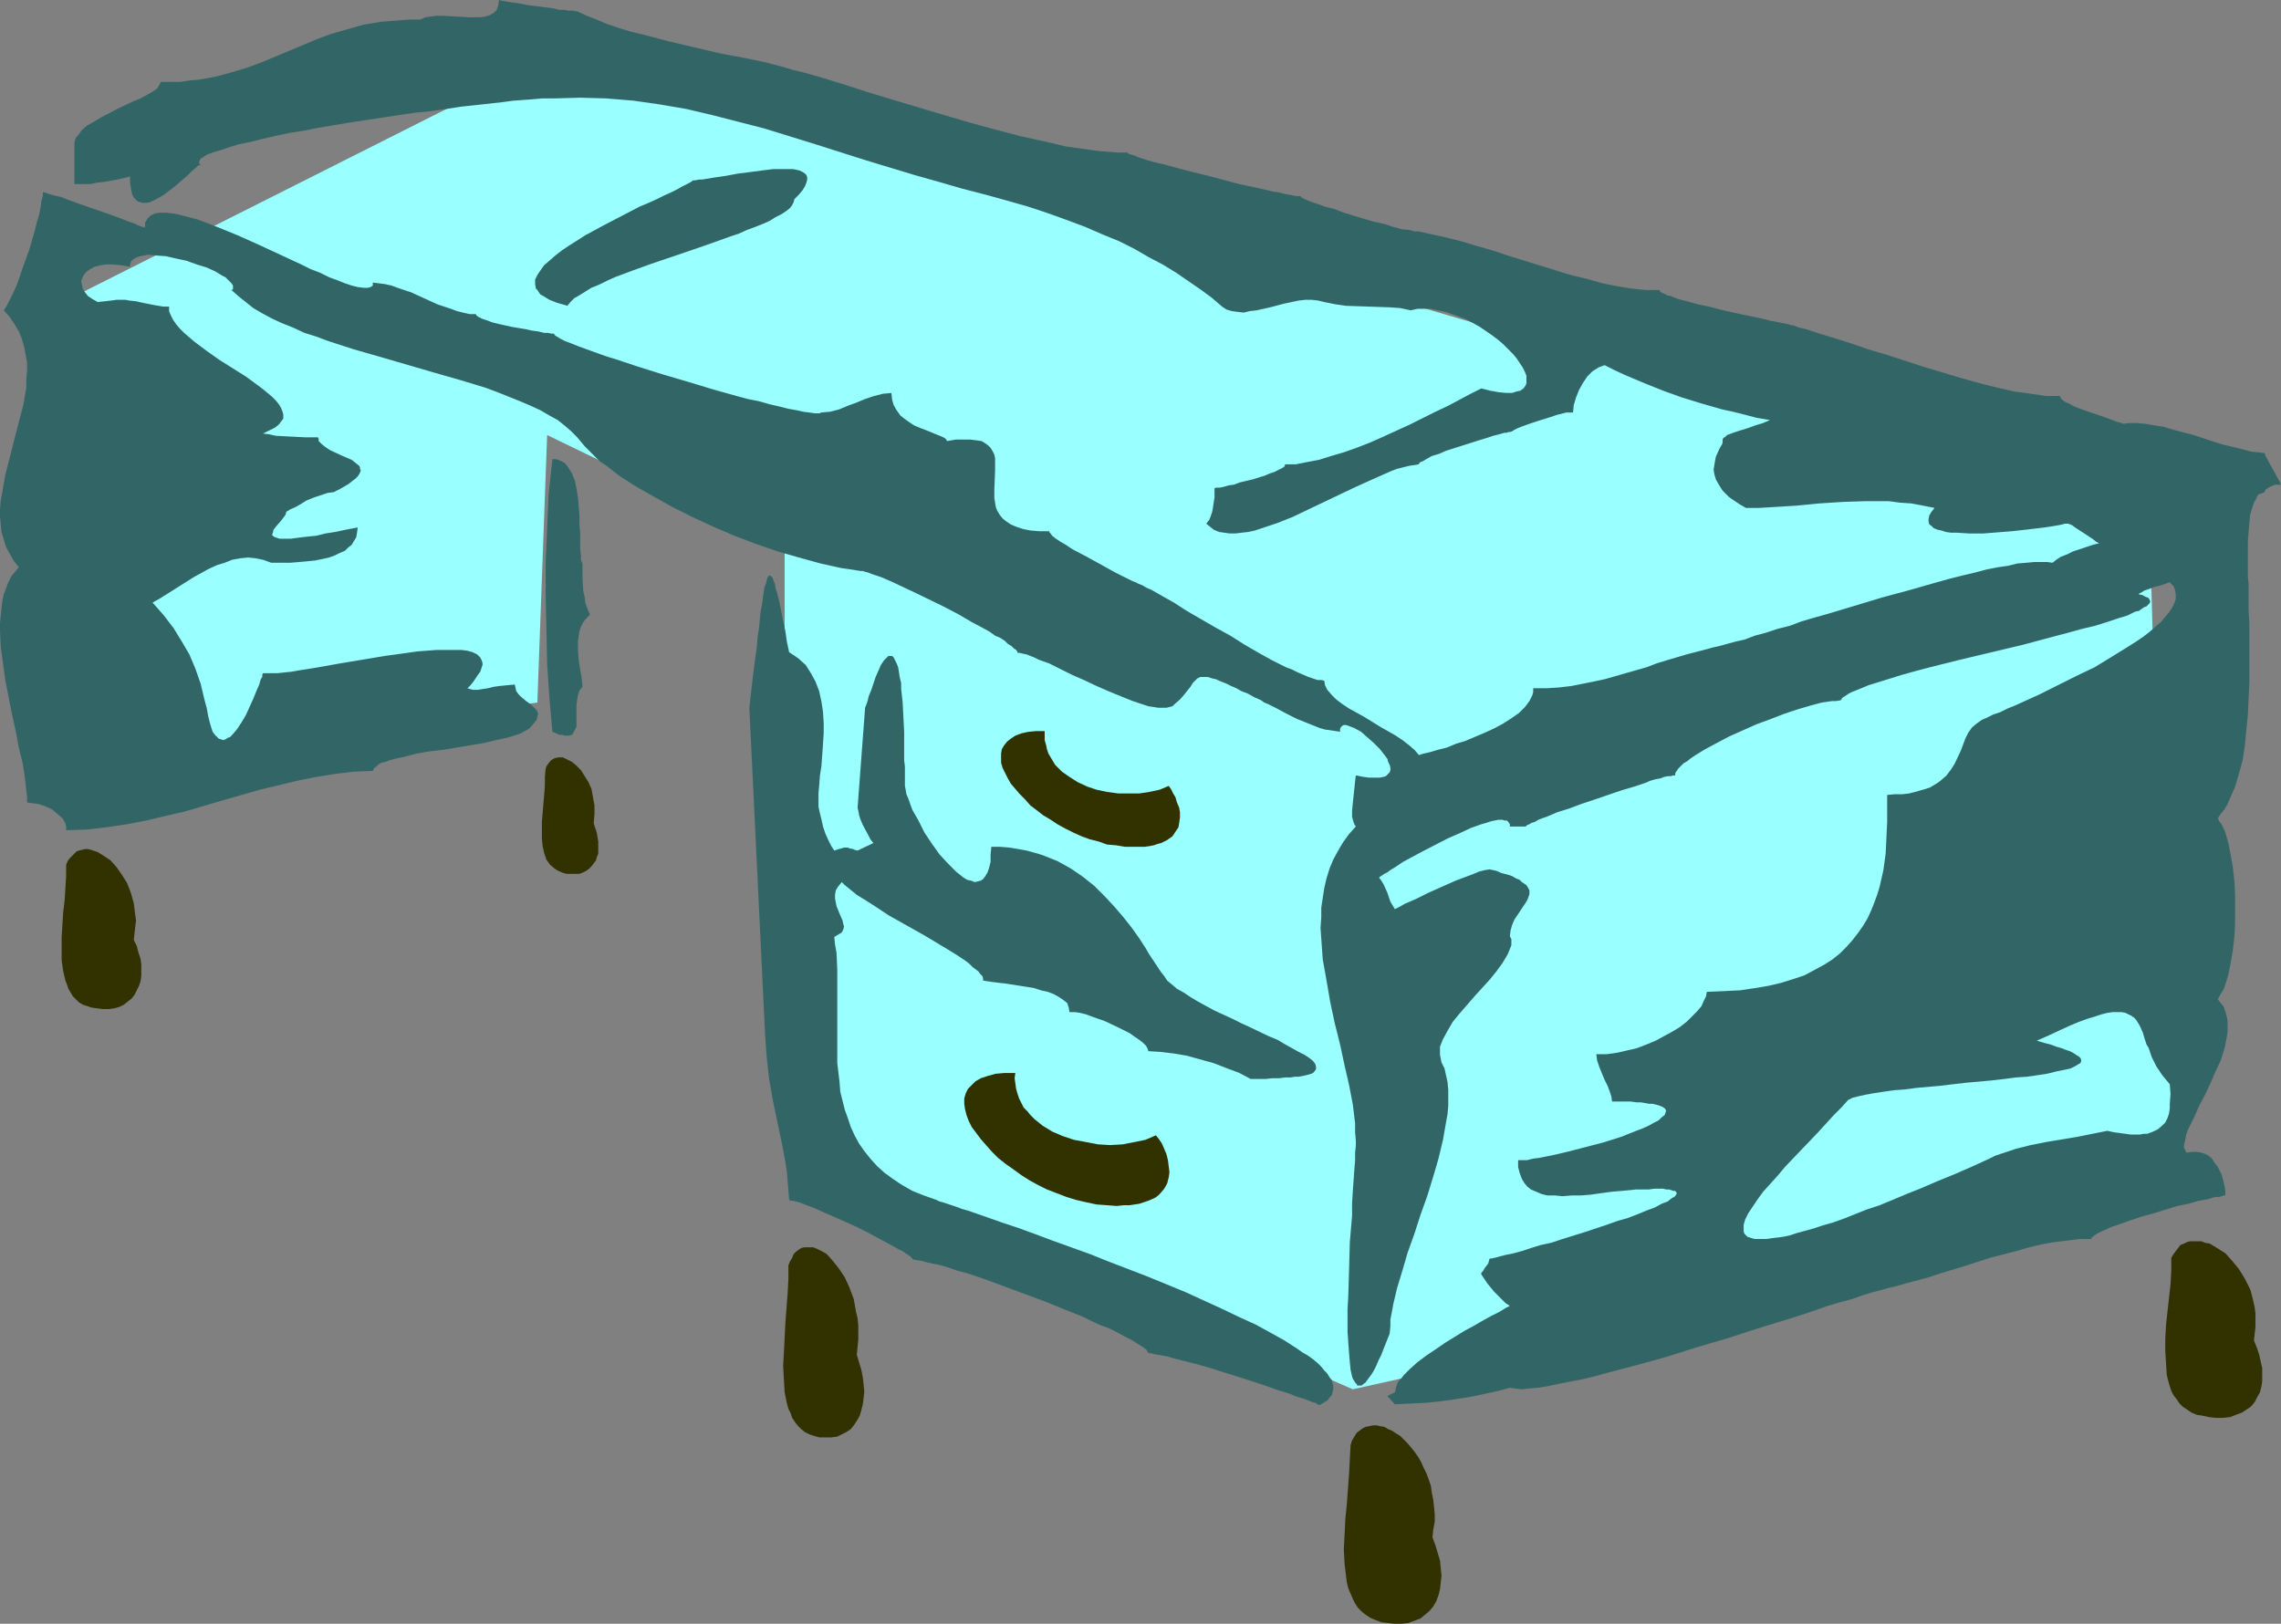 <?xml version="1.0" encoding="UTF-8" standalone="no"?>
<svg
   version="1.0"
   width="129.766mm"
   height="92.378mm"
   id="svg13"
   sodipodi:docname="Desk 08.wmf"
   xmlns:inkscape="http://www.inkscape.org/namespaces/inkscape"
   xmlns:sodipodi="http://sodipodi.sourceforge.net/DTD/sodipodi-0.dtd"
   xmlns="http://www.w3.org/2000/svg"
   xmlns:svg="http://www.w3.org/2000/svg">
  <rect width="100%" height="100%" fill="#808080" stroke="none"/>
  <sodipodi:namedview
     id="namedview13"
     pagecolor="#ffffff"
     bordercolor="#000000"
     borderopacity="0.25"
     inkscape:showpageshadow="2"
     inkscape:pageopacity="0.0"
     inkscape:pagecheckerboard="0"
     inkscape:deskcolor="#d1d1d1"
     inkscape:document-units="mm" />
  <defs
     id="defs1">
    <pattern
       id="WMFhbasepattern"
       patternUnits="userSpaceOnUse"
       width="6"
       height="6"
       x="0"
       y="0" />
  </defs>
  <path
     style="fill:#99ffff;fill-opacity:1;fill-rule:evenodd;stroke:none"
     d="M 42.178,161.243 9.696,66.889 119.745,11.471 462.175,112.127 466.377,259.637 290.88,298.737 168.71,245.42 V 118.267 l -51.066,-24.72 -2.101,57.518 z"
     id="path1" />
  <path
     style="fill:#326666;fill-opacity:1;fill-rule:evenodd;stroke:none"
     d="m 170.811,42.815 0.97,-0.969 0.808,-0.969 0.485,-0.808 0.323,-0.808 0.162,-0.646 v -0.485 l -0.162,-0.485 -0.323,-0.323 -0.485,-0.323 -0.646,-0.323 -0.646,-0.162 -0.808,-0.162 h -0.97 -0.97 -2.262 l -2.586,0.323 -2.424,0.323 -2.586,0.323 -2.586,0.485 -2.262,0.323 -1.939,0.323 -0.97,0.162 h -0.646 l -0.808,0.162 h -0.485 l -0.162,0.162 -0.485,0.323 -0.646,0.323 -0.97,0.485 -1.131,0.646 -1.293,0.646 -1.454,0.646 -1.616,0.808 -1.778,0.808 -1.939,0.808 -3.717,1.939 -4.04,2.1 -3.878,2.1 -1.778,1.131 -1.778,1.131 -1.454,0.969 -1.454,1.131 -1.293,1.131 -1.131,0.969 -0.808,1.131 -0.646,0.969 -0.485,0.969 v 0.969 l 0.162,0.969 0.323,0.323 0.323,0.485 0.323,0.485 0.646,0.323 0.485,0.323 0.808,0.485 0.808,0.323 0.808,0.323 1.131,0.323 1.131,0.323 0.646,-0.808 0.808,-0.808 1.131,-0.646 1.293,-0.808 1.293,-0.808 1.616,-0.646 1.616,-0.808 1.778,-0.808 3.878,-1.454 4.04,-1.454 8.565,-2.908 4.202,-1.454 4.04,-1.454 1.939,-0.646 1.778,-0.808 1.778,-0.646 1.616,-0.646 1.454,-0.646 1.293,-0.808 1.293,-0.646 0.97,-0.646 0.808,-0.646 0.485,-0.646 0.323,-0.646 z"
     id="path2" />
  <path
     style="fill:#326666;fill-opacity:1;fill-rule:evenodd;stroke:none"
     d="m 324.654,92.901 0.485,-0.162 0.485,-0.323 0.646,-0.323 0.808,-0.323 1.778,-0.646 1.939,-0.646 2.101,-0.646 1.939,-0.646 1.939,-0.485 h 0.808 0.646 l 0.162,-1.616 0.485,-1.616 0.646,-1.616 0.808,-1.454 0.97,-1.454 1.131,-1.131 1.293,-0.808 1.293,-0.485 2.262,1.131 2.101,0.969 4.202,1.777 4.04,1.616 4.04,1.454 4.202,1.293 4.525,1.293 2.262,0.485 2.586,0.646 2.424,0.646 2.909,0.485 -1.454,0.646 -1.616,0.485 -1.778,0.646 -1.616,0.485 -1.454,0.485 -1.293,0.485 -0.323,0.323 -0.485,0.323 -0.162,0.323 v 0.323 0.323 l -0.162,0.485 -0.323,0.485 -0.323,0.646 -0.646,1.454 -0.162,0.808 -0.162,0.969 -0.162,0.969 0.162,0.969 0.323,1.131 0.646,1.131 0.808,1.293 0.646,0.646 0.646,0.646 0.646,0.485 0.97,0.646 0.97,0.646 1.131,0.646 h 2.747 l 2.747,-0.162 5.333,-0.323 5.01,-0.485 5.01,-0.323 4.848,-0.162 h 5.01 l 2.424,0.323 2.424,0.162 2.586,0.485 2.424,0.485 -0.646,0.808 -0.485,0.808 -0.162,0.808 v 0.485 l 0.162,0.646 0.485,0.323 0.485,0.485 0.808,0.323 0.808,0.162 0.97,0.323 1.131,0.162 h 1.293 l 2.586,0.162 h 3.07 l 6.141,-0.485 2.909,-0.323 2.747,-0.323 1.293,-0.162 1.131,-0.162 0.97,-0.162 0.97,-0.162 0.808,-0.162 0.485,-0.162 h 0.485 0.323 l 0.808,0.323 0.646,0.485 3.717,2.424 0.808,0.646 0.646,0.323 -1.293,0.323 -1.454,0.485 -2.909,0.969 -1.293,0.646 -1.293,0.485 -0.97,0.646 -0.808,0.646 -1.131,-0.162 h -1.293 -1.454 l -1.778,0.162 -1.939,0.162 -1.939,0.485 -2.262,0.323 -2.424,0.485 -2.424,0.646 -2.747,0.646 -2.586,0.646 -2.909,0.808 -5.656,1.616 -5.979,1.616 -11.797,3.554 -2.909,0.808 -2.747,0.808 -2.586,0.969 -2.586,0.646 -2.424,0.808 -2.424,0.646 -2.101,0.808 -2.101,0.485 -1.778,0.485 -1.778,0.485 -1.454,0.323 -1.131,0.323 -4.363,1.131 -4.363,1.293 -2.101,0.646 -2.101,0.808 -4.525,1.293 -4.525,1.293 -2.262,0.485 -2.424,0.485 -2.424,0.485 -2.747,0.323 -2.586,0.162 h -2.909 v 0.808 l -0.162,0.646 -0.323,0.646 -0.323,0.646 -0.97,1.293 -1.293,1.293 -1.616,1.131 -1.778,1.131 -1.778,0.969 -2.101,0.969 -4.202,1.777 -2.101,0.646 -1.939,0.808 -1.939,0.485 -1.616,0.485 -1.454,0.323 -0.97,0.323 -0.97,-1.131 -1.131,-0.969 -1.454,-1.131 -1.454,-0.969 -3.394,-1.939 -3.394,-2.1 -3.232,-1.777 -1.454,-0.969 -1.293,-0.969 -0.97,-0.969 -0.97,-1.131 -0.485,-0.969 -0.162,-0.969 -0.646,-0.162 h -0.808 l -0.97,-0.323 -0.97,-0.323 -1.131,-0.485 -1.131,-0.485 -1.293,-0.646 -1.293,-0.485 -2.909,-1.454 -2.909,-1.616 -3.07,-1.777 -3.07,-1.939 -3.232,-1.777 -3.07,-1.777 -3.07,-1.777 -2.747,-1.777 -2.586,-1.454 -1.131,-0.646 -1.131,-0.646 -1.131,-0.485 -0.808,-0.485 -0.808,-0.323 -0.646,-0.323 -0.808,-0.323 -0.97,-0.485 -1.293,-0.646 -1.293,-0.646 -1.454,-0.808 -1.454,-0.808 -3.232,-1.777 -3.07,-1.616 -1.454,-0.969 -1.131,-0.646 -0.97,-0.646 -0.808,-0.646 -0.485,-0.646 -0.162,-0.162 v -0.162 h -2.101 l -1.939,-0.162 -1.616,-0.323 -1.454,-0.485 -1.131,-0.485 -0.97,-0.646 -0.808,-0.646 -0.646,-0.808 -0.485,-0.808 -0.323,-0.808 -0.162,-0.969 -0.162,-0.969 v -1.939 l 0.162,-3.878 v -1.939 -0.808 l -0.162,-0.808 -0.323,-0.646 -0.485,-0.808 -0.485,-0.485 -0.646,-0.485 -0.808,-0.485 -1.131,-0.162 -1.293,-0.162 h -1.454 -1.616 l -1.939,0.323 -0.162,-0.323 -0.323,-0.323 -0.646,-0.323 -0.808,-0.323 -0.808,-0.323 -1.131,-0.485 -2.101,-0.808 -1.131,-0.485 -0.97,-0.646 -1.131,-0.808 -0.808,-0.646 -0.808,-1.131 -0.646,-1.131 -0.323,-1.131 -0.162,-1.454 -1.778,0.162 -1.939,0.485 -1.939,0.646 -1.939,0.808 -1.778,0.646 -1.939,0.808 -1.939,0.485 -1.939,0.162 v 0 l -0.162,0.162 h -0.485 -0.646 l -1.131,-0.162 -1.293,-0.162 -1.454,-0.323 -1.778,-0.323 -1.939,-0.485 -2.101,-0.485 -2.262,-0.646 -2.424,-0.485 -2.424,-0.646 -5.171,-1.454 -5.333,-1.616 -5.494,-1.616 -5.171,-1.616 -2.424,-0.808 -2.424,-0.808 -2.101,-0.646 -2.262,-0.808 -1.778,-0.646 -1.778,-0.646 -1.616,-0.646 -1.293,-0.485 -0.97,-0.485 -0.808,-0.485 -0.485,-0.323 -0.162,-0.323 h -0.485 l -0.808,-0.162 h -0.808 l -1.293,-0.323 -1.293,-0.162 -1.454,-0.323 -2.909,-0.485 -2.909,-0.646 -1.293,-0.323 -1.293,-0.485 -0.97,-0.323 -0.646,-0.323 -0.485,-0.323 -0.162,-0.323 h -1.293 l -1.454,-0.323 -1.293,-0.323 -1.293,-0.485 -2.909,-0.969 -5.656,-2.585 -2.909,-0.969 -1.293,-0.485 -1.454,-0.323 -1.293,-0.162 -1.293,-0.162 v 0.646 l -0.485,0.323 -0.646,0.162 h -0.808 l -1.293,-0.162 -1.293,-0.323 -1.454,-0.485 -1.616,-0.646 -1.778,-0.646 -1.939,-0.969 -2.101,-0.808 -1.939,-0.969 -4.525,-2.1 -4.525,-2.1 -4.686,-2.1 -4.363,-1.777 -2.101,-0.808 -2.101,-0.808 -1.939,-0.485 -1.778,-0.485 -1.616,-0.323 -1.454,-0.162 h -1.293 l -1.131,0.162 -0.97,0.485 -0.646,0.646 -0.162,0.323 -0.323,0.485 v 0.485 0.646 l -0.162,-0.162 h -0.323 l -0.485,-0.162 -0.485,-0.162 -0.97,-0.485 -1.454,-0.485 -1.616,-0.646 -1.778,-0.646 -3.717,-1.293 -3.717,-1.293 -1.778,-0.646 -1.616,-0.646 -1.454,-0.323 -1.131,-0.323 -0.485,-0.162 -0.323,-0.162 H 9.373 9.211 v 0.808 L 8.888,43.3 8.726,44.592 8.403,46.208 7.918,47.824 7.434,49.763 6.302,53.64 4.848,57.679 4.202,59.618 3.555,61.395 2.747,63.173 l -0.646,1.293 -0.646,1.293 -0.646,0.969 1.293,1.454 0.97,1.454 0.97,1.616 0.646,1.616 0.485,1.616 0.323,1.777 0.323,1.616 v 1.777 l -0.162,1.939 v 1.777 L 5.01,87.084 4.04,90.8 3.07,94.516 2.101,98.394 1.131,102.11 0.485,105.826 0.162,107.603 0,109.381 v 1.616 l 0.162,1.777 0.162,1.616 0.485,1.616 0.485,1.616 0.808,1.454 0.808,1.454 1.131,1.454 -0.808,0.969 -0.808,0.969 -0.646,1.293 -0.485,1.293 -0.485,1.293 -0.323,1.454 -0.162,1.454 L 0,133.939 v 1.616 l 0.162,3.554 0.485,3.554 0.485,3.554 1.454,7.432 0.808,3.554 0.646,3.554 0.808,3.231 0.485,3.07 0.162,1.454 0.162,1.454 0.162,1.293 v 1.293 l 1.131,0.162 1.293,0.162 1.454,0.485 1.454,0.646 1.131,0.969 1.131,0.969 0.323,0.485 0.323,0.646 0.162,0.646 v 0.808 l 4.525,-0.162 4.202,-0.485 4.363,-0.646 4.202,-0.808 4.04,-0.969 4.202,-0.969 8.242,-2.424 7.918,-2.262 4.04,-0.969 4.04,-0.969 4.04,-0.808 4.04,-0.646 4.04,-0.485 4.04,-0.162 0.162,-0.323 0.162,-0.323 0.485,-0.323 0.485,-0.485 0.646,-0.323 0.808,-0.162 0.808,-0.323 1.131,-0.323 2.262,-0.485 2.424,-0.646 2.747,-0.485 2.909,-0.323 5.818,-0.969 2.909,-0.485 2.747,-0.646 2.262,-0.485 1.131,-0.323 0.97,-0.323 0.97,-0.323 0.808,-0.485 0.646,-0.323 0.485,-0.323 0.808,-0.969 0.646,-0.808 0.162,-0.646 0.162,-0.646 -0.162,-0.485 -0.323,-0.485 -0.485,-0.485 -0.485,-0.485 -1.131,-0.808 -1.131,-0.969 -0.485,-0.485 -0.485,-0.646 -0.162,-0.646 -0.162,-0.808 -1.778,0.162 -1.616,0.162 -1.131,0.162 -1.293,0.323 -1.131,0.162 -0.97,0.162 h -1.131 l -1.131,-0.323 0.646,-0.646 0.646,-0.808 0.97,-1.454 0.485,-0.646 0.162,-0.485 0.162,-0.485 0.162,-0.485 v -0.485 l -0.162,-0.485 -0.323,-0.646 -0.646,-0.646 -0.97,-0.485 -1.131,-0.323 -1.293,-0.162 H 97.606 95.829 93.889 l -2.101,0.162 -2.101,0.162 -2.262,0.323 -4.686,0.646 -4.848,0.808 -4.848,0.808 -4.525,0.808 -1.939,0.323 -2.101,0.323 -1.778,0.323 -1.616,0.162 -1.454,0.162 h -1.293 -0.97 -0.808 v 0 l -0.162,0.323 v 0.485 l -0.323,0.485 -0.162,0.485 -0.162,0.646 -0.646,1.454 -0.646,1.616 -0.808,1.777 -0.808,1.777 -0.97,1.616 -0.97,1.454 -0.97,1.131 -0.485,0.485 -0.485,0.162 -0.485,0.323 -0.485,0.162 -0.485,-0.162 -0.485,-0.162 -0.323,-0.323 -0.485,-0.485 -0.485,-0.646 -0.323,-0.969 -0.323,-1.131 -0.323,-1.293 -0.323,-1.777 -0.485,-1.777 -0.808,-3.393 -1.131,-3.231 -1.293,-3.07 -1.616,-2.747 -1.778,-2.908 -2.101,-2.747 -2.424,-2.747 1.454,-0.808 1.293,-0.808 3.07,-1.939 3.07,-1.939 3.232,-1.777 1.778,-0.808 1.616,-0.485 1.616,-0.646 1.778,-0.323 1.616,-0.162 1.616,0.162 1.616,0.323 1.778,0.646 h 2.101 1.939 l 1.939,-0.162 1.778,-0.162 1.616,-0.162 1.616,-0.323 1.454,-0.323 1.293,-0.485 0.97,-0.485 1.131,-0.485 0.646,-0.646 0.808,-0.646 0.485,-0.808 0.485,-0.808 0.162,-0.969 0.162,-1.131 -2.586,0.485 -2.262,0.485 -2.101,0.323 -1.939,0.485 -1.616,0.162 -1.454,0.162 -1.293,0.162 -1.131,0.162 h -2.424 l -0.485,-0.162 -0.485,-0.162 -0.323,-0.162 -0.162,-0.162 -0.162,-0.162 0.162,-0.485 0.162,-0.646 0.485,-0.646 1.131,-1.293 0.485,-0.646 0.485,-0.646 0.162,-0.646 0.323,-0.162 0.485,-0.323 1.131,-0.485 1.131,-0.646 1.293,-0.808 1.616,-0.646 1.454,-0.485 1.454,-0.485 1.293,-0.162 1.293,-0.646 1.131,-0.646 0.808,-0.485 0.808,-0.646 0.646,-0.485 0.485,-0.485 0.323,-0.485 0.162,-0.323 0.162,-0.485 -0.162,-0.323 v -0.323 l -0.162,-0.323 -0.808,-0.646 -0.808,-0.646 -1.131,-0.485 -1.131,-0.485 -2.424,-1.131 -0.97,-0.646 -0.808,-0.646 -0.646,-0.646 v -0.485 l -0.162,-0.323 h -2.747 l -3.232,-0.162 -3.07,-0.162 -1.454,-0.323 -1.293,-0.162 1.293,-0.646 1.293,-0.646 0.808,-0.646 0.485,-0.646 0.485,-0.646 v -0.808 l -0.162,-0.646 -0.323,-0.808 -0.485,-0.808 -0.646,-0.808 -0.808,-0.808 -0.97,-0.808 -0.97,-0.808 -1.293,-0.969 -2.424,-1.777 -5.656,-3.554 -2.747,-1.939 -2.586,-1.939 -1.131,-0.969 -1.131,-0.969 -0.97,-0.969 -0.808,-0.969 -0.646,-0.969 -0.485,-0.969 -0.323,-0.808 v -0.969 H 35.067 L 34.098,65.758 33.128,65.596 32.32,65.434 30.704,65.111 29.25,64.788 27.795,64.627 26.987,64.465 h -1.939 l -1.131,0.162 -1.454,0.162 -1.454,0.162 -1.131,-0.646 -0.97,-0.646 -0.646,-0.808 -0.485,-0.808 -0.162,-0.808 -0.162,-0.808 0.323,-0.808 0.323,-0.646 0.646,-0.646 0.646,-0.485 0.97,-0.485 1.293,-0.323 1.131,-0.162 h 1.616 l 1.616,0.162 1.939,0.323 v -0.485 l 0.162,-0.485 0.323,-0.485 0.485,-0.323 0.646,-0.323 0.646,-0.162 0.808,-0.162 0.808,-0.162 1.778,0.162 2.101,0.162 2.101,0.485 2.262,0.485 2.262,0.808 2.101,0.646 1.778,0.808 1.616,0.969 0.646,0.323 0.485,0.485 0.485,0.485 0.323,0.323 0.323,0.485 v 0.323 0.485 l -0.323,0.162 1.454,1.293 1.616,1.293 1.616,1.293 1.939,1.131 2.101,1.131 2.101,0.969 2.424,0.969 2.424,1.131 2.586,0.808 2.586,0.969 5.494,1.777 5.656,1.616 11.635,3.393 5.656,1.616 5.333,1.616 2.586,0.969 2.424,0.969 2.424,0.969 2.262,0.969 2.101,0.969 1.939,1.131 1.778,0.969 1.616,1.293 1.293,1.131 1.293,1.293 0.808,0.969 0.808,0.969 0.97,0.969 1.131,1.131 1.131,1.131 1.454,0.969 1.454,1.131 1.454,1.131 3.555,2.262 3.717,2.1 4.04,2.262 4.202,2.1 4.525,2.1 4.525,1.939 4.686,1.777 4.686,1.616 4.525,1.293 4.686,1.293 4.363,0.969 2.262,0.323 1.939,0.323 h 0.485 l 0.485,0.162 0.646,0.162 0.808,0.323 0.97,0.323 0.97,0.323 2.262,0.969 2.747,1.293 2.747,1.293 5.979,2.908 3.07,1.616 2.747,1.616 2.747,1.454 1.131,0.646 1.131,0.808 1.131,0.485 0.97,0.646 0.646,0.646 0.808,0.485 0.485,0.485 0.485,0.323 0.323,0.485 v 0.162 h 0.485 l 0.646,0.162 0.808,0.162 0.808,0.323 0.808,0.323 0.97,0.485 2.262,0.808 2.262,1.131 2.586,1.293 2.586,1.131 2.747,1.293 2.586,1.131 2.747,1.131 2.424,0.969 2.424,0.808 0.97,0.323 1.131,0.162 0.97,0.162 h 0.97 0.808 l 0.646,-0.162 0.646,-0.162 0.485,-0.485 1.131,-0.969 0.97,-1.131 0.646,-0.808 0.646,-0.808 0.485,-0.808 0.485,-0.485 0.485,-0.485 0.646,-0.323 h 0.646 0.97 l 0.97,0.323 0.808,0.162 0.646,0.323 0.808,0.323 0.808,0.323 0.97,0.485 1.131,0.485 1.131,0.646 1.293,0.485 1.454,0.808 1.454,0.646 0.646,0.485 0.808,0.323 0.97,0.485 0.97,0.485 2.101,1.131 2.262,1.131 2.424,0.969 2.424,0.969 1.131,0.323 1.131,0.162 1.131,0.162 0.97,0.162 v -0.646 l 0.162,-0.323 0.323,-0.323 0.323,-0.162 h 0.485 l 0.485,0.162 1.293,0.485 1.454,0.808 1.293,1.131 1.454,1.293 1.293,1.293 1.131,1.454 0.485,0.646 0.162,0.646 0.323,0.646 0.162,0.646 v 0.485 l -0.162,0.485 -0.323,0.323 -0.485,0.485 -0.485,0.162 -0.808,0.162 h -0.97 -1.293 l -1.293,-0.162 -1.616,-0.323 -0.162,1.293 -0.162,1.616 -0.323,3.07 -0.162,1.616 v 1.293 l 0.162,0.646 0.162,0.485 0.162,0.485 0.323,0.485 -1.454,1.616 -1.293,1.777 -1.131,1.939 -0.97,1.777 -0.808,1.939 -0.646,2.1 -0.485,2.1 -0.323,2.1 -0.323,2.1 v 2.1 l -0.162,2.262 0.162,2.262 0.323,4.524 0.808,4.524 0.808,4.685 0.97,4.524 1.131,4.524 0.97,4.524 0.97,4.201 0.808,4.201 0.485,4.039 v 1.939 l 0.162,1.777 v 1.131 l -0.162,1.454 v 1.777 l -0.162,1.939 -0.162,2.262 -0.162,2.262 -0.162,2.585 v 2.747 l -0.485,5.655 -0.162,5.816 -0.162,5.655 -0.162,2.908 v 5.009 l 0.162,2.424 0.162,2.1 0.162,1.939 0.162,1.616 0.323,1.454 0.162,0.485 0.323,0.485 0.162,0.323 0.323,0.323 0.162,0.323 h 0.323 0.323 0.323 l 0.323,-0.323 0.485,-0.323 0.323,-0.485 0.485,-0.646 0.485,-0.646 0.485,-0.808 0.485,-0.969 0.485,-1.131 0.646,-1.293 0.485,-1.293 0.646,-1.616 0.646,-1.616 0.162,-1.616 v -1.454 l 0.323,-1.616 0.323,-1.777 0.808,-3.393 1.131,-3.716 1.131,-3.878 1.454,-4.039 1.293,-4.039 1.454,-4.039 1.293,-4.201 1.131,-3.878 0.97,-4.039 0.646,-3.716 0.323,-1.777 0.162,-1.777 v -1.777 -1.777 l -0.162,-1.616 -0.323,-1.454 -0.323,-1.454 -0.646,-1.293 -0.162,-0.808 -0.162,-0.808 v -0.808 -0.969 l 0.323,-0.808 0.323,-0.808 0.97,-1.777 1.131,-1.939 1.454,-1.777 3.232,-3.716 3.232,-3.554 1.454,-1.777 1.293,-1.777 0.97,-1.616 0.323,-0.646 0.323,-0.808 0.323,-0.808 v -0.646 -0.646 l -0.323,-0.646 0.162,-1.293 0.323,-1.131 0.485,-1.131 0.646,-0.969 1.293,-1.939 0.646,-0.969 0.323,-0.646 0.323,-0.969 v -0.808 l -0.323,-0.646 -0.323,-0.485 -0.485,-0.323 -0.485,-0.323 -0.485,-0.485 -0.808,-0.323 -0.808,-0.485 -0.97,-0.323 -1.293,-0.323 -1.131,-0.485 -1.454,-0.323 -0.97,0.162 -1.293,0.323 -1.131,0.485 -1.293,0.485 -2.586,0.969 -2.909,1.293 -2.909,1.293 -2.586,1.293 -2.586,1.131 -1.131,0.646 -0.97,0.485 -0.485,-0.808 -0.485,-0.808 -0.646,-1.939 -0.808,-1.777 -0.485,-0.808 -0.485,-0.646 0.162,-0.162 0.485,-0.323 0.485,-0.323 0.646,-0.323 0.646,-0.485 0.808,-0.485 0.97,-0.646 0.97,-0.646 2.101,-1.131 2.424,-1.293 5.01,-2.585 2.586,-1.131 2.424,-1.131 2.262,-0.808 1.131,-0.323 0.97,-0.323 0.808,-0.162 0.808,-0.162 h 0.808 l 0.485,0.162 h 0.485 l 0.323,0.323 0.323,0.485 v 0.485 h 3.394 l 0.162,-0.162 0.162,-0.162 0.485,-0.162 0.485,-0.323 0.646,-0.162 0.808,-0.485 0.808,-0.323 0.97,-0.323 2.262,-0.969 2.586,-0.808 2.586,-0.969 2.909,-0.969 5.656,-1.939 2.747,-0.808 2.424,-0.808 1.131,-0.485 1.131,-0.323 0.97,-0.162 0.808,-0.323 0.808,-0.162 h 0.646 l 0.485,-0.162 h 0.485 v -0.485 l 0.323,-0.485 0.323,-0.485 0.485,-0.485 0.646,-0.646 0.808,-0.485 0.808,-0.646 0.97,-0.646 2.101,-1.293 2.424,-1.293 2.747,-1.454 2.909,-1.293 2.909,-1.293 3.07,-1.131 2.909,-1.131 2.909,-0.969 2.747,-0.808 2.424,-0.646 1.131,-0.162 1.131,-0.162 h 0.808 l 0.97,-0.162 0.162,-0.162 0.162,-0.323 0.485,-0.323 0.485,-0.323 0.485,-0.323 0.646,-0.323 1.616,-0.646 1.939,-0.808 2.101,-0.646 2.586,-0.808 2.586,-0.808 2.909,-0.808 3.07,-0.808 3.232,-0.808 3.232,-0.808 6.787,-1.616 6.787,-1.616 6.626,-1.777 3.07,-0.808 2.909,-0.808 2.747,-0.646 2.586,-0.808 2.424,-0.808 2.101,-0.646 1.616,-0.808 0.808,-0.162 0.646,-0.485 0.485,-0.323 0.485,-0.162 0.323,-0.323 0.323,-0.323 0.162,-0.323 v -0.162 l -0.162,-0.323 -0.162,-0.323 -0.323,-0.162 -0.485,-0.162 -0.485,-0.323 -0.808,-0.162 v -0.162 l 0.323,-0.162 0.323,-0.162 0.485,-0.323 0.97,-0.323 1.293,-0.485 1.293,-0.323 0.97,-0.323 0.485,-0.162 0.323,-0.162 h 0.162 v 0 l 0.808,0.808 0.323,0.808 0.162,0.969 v 0.969 l -0.323,0.969 -0.485,0.969 -0.646,0.969 -0.808,0.969 -0.97,1.131 -1.131,0.969 -1.293,1.131 -1.454,1.131 -1.454,0.969 -1.778,1.131 -3.394,2.1 -3.717,2.262 -4.04,1.939 -3.878,1.939 -3.878,1.939 -3.555,1.616 -1.778,0.808 -1.616,0.646 -1.616,0.808 -1.454,0.485 -1.293,0.646 -1.131,0.485 -1.131,0.808 -0.97,0.808 -0.808,1.131 -0.646,1.293 -0.97,2.585 -1.293,2.747 -0.808,1.293 -0.97,1.293 -1.293,1.131 -0.646,0.485 -0.808,0.485 -0.808,0.485 -0.97,0.323 -1.131,0.323 -1.131,0.323 -1.293,0.323 -1.454,0.162 h -1.616 l -1.616,0.162 v 5.816 l -0.162,3.393 -0.162,3.393 -0.485,3.554 -0.808,3.554 -0.485,1.616 -0.646,1.777 -0.646,1.616 -0.808,1.777 -0.97,1.616 -1.131,1.616 -1.131,1.454 -1.293,1.454 -1.454,1.454 -1.616,1.293 -1.778,1.131 -2.101,1.131 -2.101,1.131 -2.424,0.808 -2.586,0.808 -2.747,0.646 -2.909,0.485 -3.232,0.485 -3.555,0.162 -3.555,0.162 -0.162,0.969 -0.485,0.969 -0.485,1.131 -0.97,1.131 -1.131,1.131 -1.131,1.131 -1.454,1.131 -1.616,0.969 -1.778,0.969 -1.778,0.969 -1.939,0.808 -2.101,0.808 -2.101,0.485 -2.101,0.485 -2.262,0.323 h -2.262 l 0.162,1.293 0.485,1.454 1.131,2.747 0.646,1.293 0.485,1.293 0.323,0.969 0.162,1.131 h 1.454 1.454 1.131 l 1.131,0.162 h 0.97 l 0.97,0.162 0.808,0.162 h 0.808 l 0.646,0.162 0.646,0.162 0.808,0.323 0.485,0.323 0.323,0.485 -0.162,0.485 -0.162,0.485 -0.646,0.485 -0.646,0.646 -0.97,0.485 -1.131,0.646 -1.454,0.646 -1.293,0.485 -1.616,0.646 -1.616,0.646 -3.555,1.131 -3.717,0.969 -3.717,0.969 -3.394,0.808 -1.616,0.323 -1.616,0.323 -1.293,0.162 -1.293,0.323 h -1.131 -0.808 v 1.454 l 0.323,1.293 0.485,1.293 0.485,0.808 0.646,0.808 0.808,0.646 1.131,0.485 1.131,0.485 1.293,0.323 h 1.616 l 1.616,0.162 1.939,-0.162 h 1.939 l 2.101,-0.162 2.262,-0.323 2.424,-0.323 1.939,-0.162 1.778,-0.162 1.454,-0.162 h 1.454 1.293 l 1.131,-0.162 h 1.939 l 0.646,0.162 h 0.646 l 0.485,0.162 0.485,0.162 h 0.323 l 0.162,0.162 0.162,0.323 v 0.162 l -0.162,0.162 -0.162,0.323 -0.808,0.485 -0.808,0.646 -1.293,0.485 -1.454,0.808 -1.778,0.646 -1.939,0.808 -2.101,0.808 -2.262,0.646 -2.262,0.808 -4.848,1.616 -4.686,1.454 -2.424,0.808 -2.262,0.485 -2.101,0.646 -1.939,0.646 -1.778,0.485 -1.616,0.323 -1.293,0.323 -1.131,0.323 -0.808,0.162 h -0.162 -0.162 l -0.162,0.646 -0.162,0.485 -0.646,0.808 -0.485,0.808 -0.323,0.323 v 0.323 l 1.293,1.939 1.454,1.777 1.616,1.616 0.808,0.808 0.97,0.646 -0.323,0.162 -0.646,0.323 -0.485,0.323 -0.808,0.485 -1.616,0.808 -1.778,0.969 -1.939,1.131 -2.101,1.131 -4.202,2.585 -2.101,1.454 -1.939,1.293 -1.939,1.454 -1.616,1.454 -1.293,1.293 -0.485,0.646 -0.646,0.646 -0.323,0.646 -0.162,0.485 -0.162,0.646 -0.162,0.646 -1.616,0.808 1.616,1.777 3.232,-0.162 3.394,-0.162 3.232,-0.323 3.394,-0.485 3.07,-0.485 3.07,-0.646 2.909,-0.646 2.424,-0.646 1.131,0.162 1.454,0.162 1.454,-0.162 1.939,-0.162 2.101,-0.323 2.262,-0.485 2.424,-0.485 2.586,-0.485 2.747,-0.646 2.909,-0.808 3.07,-0.808 3.07,-0.808 6.464,-1.777 6.626,-2.1 6.626,-1.939 6.464,-2.1 6.302,-1.939 3.07,-0.969 2.909,-0.969 2.747,-0.969 2.747,-0.808 2.424,-0.646 2.262,-0.808 2.101,-0.646 1.939,-0.485 1.616,-0.485 1.454,-0.323 2.262,-0.646 2.424,-0.646 2.424,-0.646 2.424,-0.808 5.333,-1.616 5.494,-1.777 5.656,-1.454 2.747,-0.808 2.747,-0.646 2.747,-0.485 2.747,-0.323 2.586,-0.323 h 2.586 v -0.323 l 0.323,-0.162 0.323,-0.323 0.485,-0.323 0.646,-0.323 0.646,-0.323 0.808,-0.323 0.97,-0.485 1.939,-0.646 2.262,-0.808 2.424,-0.808 2.424,-0.646 5.171,-1.616 2.424,-0.485 2.262,-0.646 1.939,-0.323 0.97,-0.323 0.646,-0.162 h 0.808 l 0.485,-0.162 0.485,-0.162 h 0.323 v -0.485 -0.646 l -0.323,-1.616 -0.485,-1.777 -0.808,-1.616 -0.646,-0.808 -0.485,-0.808 -0.646,-0.646 -0.808,-0.485 -0.97,-0.323 -0.97,-0.162 h -0.97 l -1.293,0.162 -0.162,-0.485 -0.323,-0.485 v -0.646 l 0.162,-0.646 0.162,-0.808 0.162,-0.808 0.323,-0.969 0.485,-0.969 0.97,-1.939 0.97,-2.262 1.293,-2.424 1.131,-2.424 1.131,-2.585 1.131,-2.424 0.808,-2.585 0.485,-2.424 0.162,-1.131 v -1.131 -1.131 l -0.162,-0.969 -0.323,-1.131 -0.323,-0.969 -0.646,-0.808 -0.646,-0.808 0.323,-0.646 0.485,-0.808 0.485,-0.808 0.323,-0.969 0.323,-0.969 0.323,-1.131 0.485,-2.424 0.485,-2.747 0.323,-2.908 0.162,-2.908 v -3.07 -3.231 l -0.162,-2.908 -0.323,-2.908 -0.485,-2.747 -0.485,-2.424 -0.323,-1.131 -0.323,-1.131 -0.323,-0.808 -0.485,-0.969 -0.485,-0.646 -0.323,-0.646 0.646,-0.969 0.808,-0.969 0.646,-1.131 0.485,-1.131 1.131,-2.585 0.808,-2.747 0.808,-2.908 0.485,-3.231 0.323,-3.393 0.323,-3.231 0.323,-6.947 v -9.856 -2.908 l -0.162,-2.747 v -2.585 -0.646 -0.969 -1.454 l -0.162,-1.616 v -1.777 -5.816 l 0.162,-1.939 0.162,-1.939 0.162,-1.777 0.485,-1.616 0.485,-1.293 0.323,-0.485 0.162,-0.485 0.323,-0.485 0.485,-0.162 0.485,-0.162 0.323,-0.162 0.162,-0.323 0.162,-0.323 0.323,-0.162 0.485,-0.323 1.131,-0.485 h 1.293 l -0.162,-0.323 v -0.162 l -0.485,-0.808 -0.485,-0.969 -1.293,-2.262 -0.485,-0.969 -0.485,-0.808 V 97.586 l -0.162,-0.162 -1.293,-0.162 -1.616,-0.162 -1.778,-0.485 -1.939,-0.485 -2.101,-0.485 -2.101,-0.646 -4.363,-1.454 -4.363,-1.131 -2.101,-0.646 -2.101,-0.323 -1.939,-0.323 -1.778,-0.162 h -1.454 l -1.454,0.162 -0.323,-0.162 -0.646,-0.162 -0.97,-0.323 -0.808,-0.323 -2.262,-0.808 -2.424,-0.808 -2.262,-0.808 -1.131,-0.485 -0.808,-0.485 -0.808,-0.323 -0.646,-0.485 -0.323,-0.323 -0.162,-0.485 h -1.454 -1.616 l -3.232,-0.485 -3.555,-0.485 -3.555,-0.808 -3.878,-0.969 -4.04,-1.131 -8.08,-2.423 -7.918,-2.585 -3.878,-1.131 -3.717,-1.293 -3.555,-1.131 -3.232,-0.969 -2.909,-0.969 -1.454,-0.323 -1.293,-0.485 h -0.323 l -0.485,-0.162 -0.646,-0.162 -0.808,-0.162 -0.808,-0.162 -0.808,-0.162 -0.97,-0.162 -1.131,-0.323 -2.262,-0.485 -2.424,-0.485 -5.01,-1.131 -2.424,-0.646 -2.424,-0.485 -2.262,-0.646 -1.939,-0.485 -1.616,-0.646 -0.808,-0.162 -0.485,-0.323 -0.485,-0.162 -0.323,-0.162 -0.162,-0.162 -0.162,-0.323 h -2.909 l -3.07,-0.323 -3.07,-0.485 -3.232,-0.646 -3.394,-0.969 -3.394,-0.808 -6.787,-2.1 -6.787,-2.1 -3.394,-1.131 -3.394,-0.969 -3.232,-0.969 -3.232,-0.808 -2.909,-0.646 -2.909,-0.646 h -0.485 -0.485 l -0.485,-0.162 -0.646,-0.162 -1.616,-0.162 -1.778,-0.485 -1.939,-0.646 -2.262,-0.485 -4.363,-1.293 -2.101,-0.646 -2.101,-0.808 -1.939,-0.485 -1.778,-0.646 -1.454,-0.485 -1.131,-0.485 -0.323,-0.162 -0.323,-0.162 -0.162,-0.162 v -0.162 h -0.485 -0.485 l -0.808,-0.162 -0.808,-0.162 -0.97,-0.162 -1.131,-0.323 -1.293,-0.162 -1.293,-0.323 -2.909,-0.646 -3.07,-0.646 -6.626,-1.777 -3.394,-0.808 -3.07,-0.808 -2.909,-0.808 -1.454,-0.323 -1.293,-0.323 -1.131,-0.323 -0.97,-0.323 -0.97,-0.323 -0.646,-0.323 -0.646,-0.162 -0.485,-0.162 -0.323,-0.162 -0.162,-0.162 h -1.939 l -1.939,-0.162 -2.262,-0.162 -2.262,-0.323 -2.262,-0.323 -2.424,-0.323 -4.848,-1.131 -5.171,-1.131 -5.494,-1.454 -5.333,-1.454 -5.494,-1.616 -10.827,-3.231 -5.333,-1.616 -5.01,-1.616 -4.686,-1.454 -2.262,-0.646 -2.262,-0.646 -2.101,-0.485 -2.101,-0.646 -1.939,-0.485 -1.778,-0.485 -2.262,-0.485 -2.424,-0.485 -2.586,-0.485 -2.586,-0.485 -5.494,-1.293 -5.494,-1.293 -5.494,-1.454 -2.747,-0.646 -2.586,-0.808 -2.424,-0.808 -2.262,-0.969 -2.101,-0.808 -2.101,-0.969 h -0.485 l -0.485,-0.162 h -0.97 l -0.808,-0.162 h -1.131 l -1.293,-0.323 -5.171,-0.646 -2.586,-0.485 -1.293,-0.162 -0.97,-0.162 -0.97,-0.162 L 107.302,0 l -0.162,1.131 -0.323,0.969 -0.646,0.646 -0.808,0.485 -0.97,0.323 -1.131,0.162 h -2.424 L 98.091,3.554 95.182,3.393 H 93.889 L 92.597,3.554 91.465,3.716 90.334,4.201 H 88.072 L 85.971,4.362 83.87,4.524 81.931,4.685 79.992,5.009 78.053,5.332 74.659,6.301 71.266,7.27 l -3.07,1.131 -11.958,5.009 -3.07,1.131 -3.232,0.969 -3.555,0.969 -3.555,0.646 -1.939,0.162 -2.101,0.323 h -2.101 -2.101 l -0.162,0.323 -0.162,0.323 -0.485,0.808 -0.97,0.646 -1.131,0.646 -1.454,0.808 -1.616,0.646 -3.394,1.616 -3.394,1.777 -1.616,0.969 -1.454,0.808 -1.131,0.969 -0.808,1.131 -0.485,0.485 -0.162,0.485 -0.162,0.646 v 0.485 8.401 h 1.778 1.616 l 1.616,-0.323 1.454,-0.162 2.747,-0.485 2.747,-0.646 v 1.293 l 0.162,0.969 0.162,0.969 0.162,0.646 0.323,0.646 0.485,0.485 0.323,0.323 0.485,0.162 0.485,0.162 h 0.646 0.485 l 0.646,-0.162 1.293,-0.646 1.454,-0.808 1.293,-0.969 1.454,-1.131 1.293,-1.131 1.131,-0.969 0.97,-0.969 0.97,-0.808 0.485,-0.485 h 0.323 l 0.162,-0.162 -0.323,-0.162 v -0.323 -0.162 l 0.162,-0.323 0.162,-0.323 0.323,-0.162 0.97,-0.646 1.293,-0.485 1.616,-0.485 1.939,-0.646 2.101,-0.646 2.424,-0.485 2.586,-0.646 2.747,-0.646 3.07,-0.646 3.07,-0.485 3.232,-0.646 6.787,-1.131 13.898,-2.1 3.394,-0.323 3.394,-0.485 3.07,-0.485 3.07,-0.323 2.909,-0.323 2.909,-0.323 2.424,-0.323 2.262,-0.162 2.101,-0.162 1.778,-0.162 h 1.454 1.131 l 5.656,-0.162 5.656,0.162 5.818,0.485 5.656,0.808 5.656,0.969 5.494,1.293 5.656,1.454 5.656,1.454 10.989,3.393 10.666,3.393 5.333,1.616 5.333,1.616 5.171,1.454 5.01,1.454 5.01,1.293 4.686,1.293 4.525,1.293 4.363,1.454 4.04,1.454 3.878,1.454 3.717,1.616 3.555,1.454 3.232,1.616 3.07,1.777 3.07,1.616 2.909,1.777 2.586,1.777 2.586,1.777 2.424,1.777 2.262,1.939 0.97,0.646 1.131,0.323 1.131,0.162 1.454,0.162 1.293,-0.323 1.454,-0.162 2.909,-0.646 3.07,-0.808 3.07,-0.646 1.454,-0.162 h 1.293 l 1.454,0.162 1.293,0.323 2.424,0.485 2.262,0.323 9.373,0.323 2.262,0.162 2.262,0.485 1.454,-0.323 h 1.454 1.454 l 1.454,0.323 1.616,0.323 1.454,0.485 3.07,1.131 2.909,1.616 2.586,1.777 1.293,0.969 1.131,0.969 1.131,1.131 0.97,0.969 0.808,0.969 0.646,0.969 0.646,0.969 0.485,0.969 0.323,0.808 v 0.808 0.808 l -0.162,0.485 -0.485,0.646 -0.646,0.485 -0.808,0.162 -0.97,0.323 h -1.293 l -1.616,-0.162 -1.778,-0.323 -1.939,-0.485 -2.262,1.131 -2.424,1.293 -2.424,1.293 -2.747,1.293 -5.494,2.747 -5.656,2.585 -2.909,1.293 -2.909,1.131 -2.747,0.969 -2.747,0.808 -2.586,0.808 -2.586,0.485 -2.424,0.485 h -2.262 l -0.162,0.485 -0.485,0.323 -0.646,0.323 -0.97,0.485 -0.97,0.323 -1.131,0.485 -2.586,0.808 -2.747,0.646 -1.293,0.485 -1.131,0.162 -1.131,0.323 -0.808,0.162 h -0.808 l -0.323,0.162 v 1.939 l -0.323,2.1 -0.162,0.969 -0.323,0.969 -0.323,0.808 -0.646,0.808 0.808,0.646 0.808,0.646 1.131,0.485 1.131,0.162 1.131,0.162 h 1.293 l 1.293,-0.162 1.454,-0.162 1.454,-0.323 1.454,-0.485 3.394,-1.131 3.232,-1.293 3.394,-1.616 3.394,-1.616 3.394,-1.616 3.394,-1.616 3.232,-1.454 2.909,-1.293 1.454,-0.646 1.293,-0.485 1.293,-0.323 1.293,-0.323 1.131,-0.162 0.97,-0.162 v -0.162 l 0.162,-0.162 0.162,-0.162 0.485,-0.162 0.808,-0.485 1.131,-0.646 1.616,-0.485 1.454,-0.646 3.555,-1.131 3.555,-1.131 1.616,-0.485 1.454,-0.485 1.293,-0.323 1.131,-0.323 h 0.485 l 0.323,-0.162 h 0.162 z"
     id="path3" />
  <path
     style="fill:#326666;fill-opacity:1;fill-rule:evenodd;stroke:none"
     d="m 175.982,172.392 v -1.777 l 0.162,-1.777 0.162,-2.1 0.323,-2.1 0.323,-4.524 0.162,-2.424 v -2.262 l -0.162,-2.424 -0.323,-2.1 -0.485,-2.262 -0.808,-2.1 -0.97,-1.777 -1.131,-1.777 -1.616,-1.454 -0.97,-0.646 -0.97,-0.646 -0.485,-2.262 -0.323,-2.262 -0.485,-2.1 -0.323,-1.777 -0.323,-1.616 -0.323,-1.454 -0.323,-1.293 -0.323,-0.969 -0.162,-0.969 -0.323,-0.808 -0.162,-0.485 -0.323,-0.323 -0.162,-0.162 h -0.162 l -0.323,0.162 -0.162,0.323 -0.162,0.646 -0.162,0.646 -0.323,0.808 -0.162,1.131 -0.162,1.131 -0.162,1.293 -0.323,1.616 -0.162,1.616 -0.162,1.777 -0.323,2.1 -0.162,2.1 -0.323,2.262 -0.323,2.424 -0.323,2.747 -0.323,2.747 -0.323,2.908 3.394,70.443 0.162,2.262 0.162,2.262 0.485,4.524 0.808,4.685 0.97,4.685 0.97,4.524 0.808,4.362 0.323,2.1 0.162,2.1 0.162,1.939 0.162,1.939 0.323,0.162 h 0.485 l 0.646,0.162 0.646,0.162 0.808,0.323 0.808,0.323 1.778,0.646 2.101,0.969 2.262,0.969 4.686,2.1 2.262,1.131 2.101,1.131 2.101,1.131 1.778,0.969 0.808,0.485 0.808,0.323 0.646,0.485 0.485,0.323 0.485,0.323 0.323,0.323 0.162,0.162 v 0.162 l 0.808,0.162 1.131,0.162 1.131,0.323 1.454,0.323 1.616,0.323 1.616,0.485 1.778,0.646 1.939,0.485 1.939,0.646 1.939,0.646 4.363,1.616 8.726,3.231 4.363,1.777 4.04,1.616 1.939,0.969 1.778,0.808 1.778,0.646 1.616,0.808 1.454,0.808 1.293,0.646 1.131,0.646 0.97,0.646 0.808,0.485 0.646,0.485 0.323,0.485 0.162,0.323 h 0.485 l 0.646,0.162 0.808,0.162 0.97,0.162 0.97,0.162 1.131,0.323 2.424,0.646 2.586,0.646 2.909,0.808 6.141,1.939 3.07,0.969 2.909,0.969 2.747,0.969 2.586,0.808 1.131,0.485 0.97,0.323 1.131,0.323 0.808,0.323 0.808,0.323 0.646,0.162 0.485,0.323 0.485,0.162 0.808,-0.485 0.808,-0.485 0.485,-0.646 0.485,-0.485 0.162,-0.646 0.162,-0.646 v -0.646 l -0.162,-0.646 -0.162,-0.646 -0.485,-0.646 -0.485,-0.808 -0.646,-0.646 -0.646,-0.808 -0.808,-0.808 -0.97,-0.808 -1.131,-0.808 -1.131,-0.646 -1.131,-0.808 -2.747,-1.777 -2.909,-1.616 -3.232,-1.777 -3.555,-1.616 -3.717,-1.777 -3.878,-1.777 -3.878,-1.777 -8.242,-3.393 -8.403,-3.231 -4.04,-1.616 -4.04,-1.454 -4.04,-1.454 -3.878,-1.454 -3.555,-1.293 -3.394,-1.131 -3.232,-1.131 -2.747,-0.969 -1.454,-0.485 -1.131,-0.323 -1.293,-0.485 -0.97,-0.323 -0.97,-0.323 -0.97,-0.323 -0.646,-0.162 -0.646,-0.323 -2.747,-0.969 -2.424,-0.969 -2.262,-1.293 -1.939,-1.293 -1.778,-1.293 -1.616,-1.454 -1.454,-1.616 -1.293,-1.616 -1.131,-1.616 -0.97,-1.777 -0.808,-1.777 -0.646,-1.939 -0.646,-1.777 -0.485,-1.939 -0.485,-1.939 -0.162,-2.1 -0.485,-4.039 v -4.039 -8.24 -3.878 -3.878 l -0.162,-3.716 -0.323,-1.777 -0.162,-1.616 0.808,-0.485 0.808,-0.485 0.323,-0.646 0.162,-0.646 -0.162,-0.485 -0.162,-0.808 -0.646,-1.454 -0.646,-1.616 -0.162,-0.808 -0.162,-0.808 v -0.808 l 0.162,-0.969 0.485,-0.808 0.808,-0.969 0.646,0.646 0.808,0.646 1.778,1.454 2.101,1.293 2.262,1.454 2.424,1.616 2.586,1.454 5.171,2.908 2.424,1.454 2.424,1.454 2.101,1.293 1.939,1.293 0.808,0.646 0.646,0.646 0.646,0.485 0.646,0.485 0.323,0.485 0.485,0.485 0.162,0.485 v 0.485 l 0.97,0.162 1.131,0.162 1.293,0.162 1.454,0.162 3.07,0.485 3.07,0.485 1.454,0.485 1.454,0.323 1.293,0.485 1.131,0.646 0.97,0.646 0.808,0.646 0.323,0.969 0.162,0.969 h 1.131 l 1.131,0.162 1.293,0.323 1.293,0.485 2.747,0.969 2.747,1.293 1.293,0.646 1.293,0.646 1.131,0.808 0.97,0.646 0.808,0.646 0.646,0.646 0.323,0.646 0.162,0.485 2.586,0.162 2.747,0.323 2.909,0.485 2.909,0.808 2.909,0.808 2.909,1.131 2.586,0.969 2.424,1.293 h 3.232 l 1.454,-0.162 h 1.454 l 1.293,-0.162 h 1.131 l 0.97,-0.162 h 0.808 l 0.808,-0.162 0.808,-0.162 1.131,-0.323 0.323,-0.162 0.323,-0.323 0.323,-0.485 v -0.485 l -0.162,-0.646 -0.485,-0.646 -0.808,-0.646 -0.97,-0.646 -1.293,-0.646 -1.454,-0.808 -1.454,-0.808 -1.616,-0.969 -1.939,-0.808 -3.717,-1.777 -2.101,-0.969 -1.939,-0.969 -3.878,-1.777 -3.555,-1.939 -1.616,-0.969 -1.454,-0.969 -1.454,-0.808 -1.131,-0.969 -0.97,-0.808 -0.646,-0.969 -0.646,-0.808 -0.646,-0.969 -1.293,-1.939 -0.646,-0.969 -0.646,-1.131 -1.454,-2.262 -1.616,-2.262 -1.778,-2.262 -1.939,-2.262 -2.101,-2.262 -2.262,-2.262 -2.424,-1.939 -2.586,-1.777 -2.909,-1.616 -1.616,-0.646 -1.616,-0.646 -1.616,-0.485 -1.778,-0.485 -1.778,-0.323 -1.939,-0.323 -1.939,-0.162 h -1.939 l -0.162,1.777 v 1.454 l -0.323,1.293 -0.323,0.969 -0.485,0.808 -0.485,0.646 -0.485,0.323 -0.646,0.162 -0.646,0.162 -0.808,-0.323 -0.808,-0.162 -0.808,-0.485 -0.808,-0.646 -0.808,-0.646 -0.808,-0.808 -0.97,-0.969 -1.778,-1.939 -1.616,-2.262 -1.616,-2.424 -1.293,-2.585 -1.293,-2.262 -0.485,-1.293 -0.323,-0.969 -0.485,-1.131 -0.162,-0.969 -0.162,-0.808 v -0.808 -3.393 l -0.162,-1.293 v -3.07 -3.07 l -0.323,-6.301 -0.323,-2.908 v -1.293 l -0.323,-1.293 -0.162,-1.131 -0.162,-0.969 -0.323,-0.808 -0.323,-0.646 -0.323,-0.646 -0.323,-0.323 h -0.485 -0.323 l -0.485,0.485 -0.485,0.485 -0.646,0.969 -0.485,1.131 -0.646,1.454 -0.646,1.939 -0.323,0.969 -0.485,1.131 -0.323,1.293 -0.485,1.293 -1.616,21.488 0.162,0.646 0.162,0.969 0.323,0.969 0.485,1.131 1.131,2.1 0.485,0.969 0.646,0.808 -3.394,1.616 -0.646,-0.162 -0.323,-0.162 -0.808,-0.162 -0.323,-0.162 h -0.808 l -0.485,0.162 -0.646,0.162 -0.485,0.162 -0.485,0.162 -0.646,-0.969 -0.646,-1.293 -0.646,-1.454 -0.485,-1.454 -0.323,-1.454 -0.323,-1.293 -0.323,-1.454 z"
     id="path4" />
  <path
     style="fill:#323200;fill-opacity:1;fill-rule:evenodd;stroke:none"
     d="m 248.541,244.127 -2.262,0.969 -2.424,0.485 -2.424,0.485 -2.747,0.162 -2.586,-0.162 -2.586,-0.485 -2.586,-0.485 -2.424,-0.808 -2.262,-0.969 -2.101,-1.293 -1.778,-1.454 -0.808,-0.808 -0.646,-0.808 -0.808,-0.808 -0.485,-0.969 -0.485,-0.969 -0.323,-0.969 -0.323,-1.131 -0.162,-1.131 -0.162,-1.131 0.162,-1.131 h -2.262 l -1.939,0.162 -1.778,0.485 -1.454,0.485 -1.131,0.646 -0.808,0.808 -0.808,0.808 -0.485,0.969 -0.323,1.131 v 1.131 l 0.162,1.131 0.323,1.293 0.485,1.293 0.646,1.293 0.97,1.293 0.97,1.293 1.131,1.293 1.293,1.454 1.293,1.293 1.616,1.293 1.616,1.131 1.778,1.293 1.778,1.131 1.778,0.969 1.939,0.969 2.101,0.808 2.101,0.808 2.101,0.646 2.101,0.485 2.262,0.485 2.262,0.162 2.101,0.162 1.454,-0.162 h 1.293 l 2.101,-0.323 0.97,-0.323 0.97,-0.323 1.454,-0.646 0.646,-0.485 0.485,-0.485 0.808,-0.969 0.646,-1.131 0.323,-1.293 0.162,-1.131 -0.162,-1.293 -0.162,-1.293 -0.323,-1.293 -0.485,-1.131 -0.485,-1.131 -0.646,-0.969 z"
     id="path5" />
  <path
     style="fill:#323200;fill-opacity:1;fill-rule:evenodd;stroke:none"
     d="m 251.288,168.999 -1.939,0.808 -2.262,0.485 -2.101,0.323 h -2.262 -2.262 l -2.424,-0.323 -2.262,-0.485 -1.939,-0.646 -2.101,-0.969 -1.778,-1.131 -1.616,-1.131 -1.454,-1.454 -0.485,-0.808 -0.485,-0.808 -0.485,-0.808 -0.323,-0.969 -0.162,-0.808 -0.323,-1.131 v -0.969 -0.969 h -1.939 l -1.616,0.162 -1.454,0.323 -1.293,0.485 -0.97,0.646 -0.808,0.646 -0.646,0.808 -0.485,0.808 -0.162,0.969 v 0.969 0.969 l 0.323,1.131 0.485,0.969 0.646,1.293 0.646,1.131 0.97,1.131 0.97,1.131 1.131,1.131 1.131,1.293 1.293,0.969 1.454,1.131 1.616,0.969 1.454,0.969 1.778,0.969 1.616,0.808 1.778,0.808 1.778,0.646 1.939,0.485 1.778,0.646 1.939,0.162 1.939,0.323 h 1.939 1.131 1.131 l 1.131,-0.162 0.808,-0.162 0.97,-0.323 0.646,-0.162 1.293,-0.646 1.131,-0.808 0.646,-0.969 0.646,-0.969 0.162,-0.969 0.162,-1.131 v -1.131 l -0.162,-0.969 -0.485,-1.131 -0.323,-1.131 -0.485,-0.808 -0.485,-0.969 z"
     id="path6" />
  <path
     style="fill:#326666;fill-opacity:1;fill-rule:evenodd;stroke:none"
     d="m 125.24,121.175 -0.162,-0.323 -0.162,-0.485 v -0.969 l -0.162,-1.293 v -1.616 -1.777 l -0.162,-1.939 v -1.939 l -0.162,-1.939 -0.162,-1.939 -0.323,-1.939 -0.323,-1.616 -0.646,-1.616 -0.808,-1.293 -0.323,-0.485 -0.485,-0.485 -0.646,-0.323 -0.646,-0.323 -0.646,-0.162 h -0.646 l -0.808,7.432 -0.323,7.271 -0.323,7.432 v 7.271 l 0.162,7.27 0.162,7.432 0.485,7.27 0.646,7.271 0.808,0.323 0.646,0.323 h 0.646 l 0.485,0.162 h 0.97 l 0.646,-0.162 0.323,-0.485 0.323,-0.646 0.323,-0.646 v -0.808 -1.939 -1.939 l 0.162,-1.131 0.162,-0.969 0.323,-0.969 0.646,-0.808 -0.162,-1.777 -0.323,-1.939 -0.323,-1.939 -0.162,-2.1 v -2.1 l 0.162,-1.131 0.162,-0.969 0.323,-0.969 0.485,-0.969 0.646,-0.808 0.808,-0.808 -0.485,-1.131 -0.485,-1.293 -0.162,-1.293 -0.323,-1.454 -0.162,-2.908 z"
     id="path7" />
  <path
     style="fill:#323200;fill-opacity:1;fill-rule:evenodd;stroke:none"
     d="m 184.224,291.305 0.162,-1.616 0.162,-1.616 v -1.616 -1.454 l -0.162,-1.616 -0.323,-1.293 -0.485,-2.747 -0.97,-2.585 -0.97,-2.1 -1.293,-1.939 -1.293,-1.616 -1.293,-1.454 -0.808,-0.485 -0.646,-0.323 -0.646,-0.323 -0.808,-0.323 h -0.646 -0.646 -0.646 l -0.646,0.162 -0.485,0.323 -0.646,0.485 -0.485,0.485 -0.323,0.808 -0.485,0.808 -0.323,0.808 v 2.908 l -0.162,3.07 -0.485,6.301 -0.323,6.463 -0.162,2.908 0.162,2.908 0.162,2.747 0.485,2.423 0.323,1.131 0.485,0.969 0.323,0.969 0.646,0.969 0.646,0.808 0.646,0.646 0.808,0.646 0.97,0.485 0.97,0.323 1.131,0.323 h 1.293 1.293 l 1.293,-0.162 0.97,-0.485 0.97,-0.485 0.97,-0.646 0.646,-0.808 0.646,-0.969 0.646,-1.131 0.323,-1.131 0.323,-1.293 0.162,-1.293 0.162,-1.454 -0.162,-1.616 -0.162,-1.454 -0.323,-1.616 -0.485,-1.616 z"
     id="path8" />
  <path
     style="fill:#323200;fill-opacity:1;fill-rule:evenodd;stroke:none"
     d="m 308.009,330.565 0.162,-1.616 0.323,-1.777 v -1.616 l -0.162,-1.616 -0.162,-1.454 -0.323,-1.616 -0.162,-1.293 -0.485,-1.454 -0.485,-1.293 -0.646,-1.293 -0.485,-1.131 -0.646,-1.131 -0.808,-1.131 -0.646,-0.808 -0.808,-0.969 -0.808,-0.808 -0.808,-0.808 -0.808,-0.485 -0.97,-0.646 -0.808,-0.323 -0.808,-0.485 -0.97,-0.162 -0.646,-0.162 h -0.808 l -0.808,0.162 -0.808,0.162 -0.646,0.323 -0.646,0.485 -0.646,0.485 -0.485,0.808 -0.485,0.808 -0.323,0.969 -0.162,3.07 -0.162,3.07 -0.485,6.624 -0.323,3.231 -0.162,3.393 -0.162,3.07 0.162,3.07 0.323,2.747 0.162,1.293 0.323,1.293 0.485,1.131 0.485,1.131 0.485,0.969 0.646,0.969 0.808,0.808 0.808,0.646 0.97,0.646 1.131,0.485 1.293,0.485 1.293,0.162 1.454,0.162 h 1.616 l 1.454,-0.162 1.293,-0.485 1.293,-0.485 0.97,-0.808 0.97,-0.808 0.808,-0.969 0.646,-1.131 0.485,-1.293 0.323,-1.293 0.162,-1.454 0.162,-1.454 -0.162,-1.616 -0.162,-1.616 -0.485,-1.616 -0.485,-1.616 z"
     id="path9" />
  <path
     style="fill:#323200;fill-opacity:1;fill-rule:evenodd;stroke:none"
     d="m 484.638,288.235 0.162,-1.454 0.162,-1.454 v -1.454 -1.454 l -0.162,-1.293 -0.323,-1.454 -0.323,-1.293 -0.323,-1.131 -1.131,-2.262 -1.293,-2.1 -1.454,-1.777 -1.454,-1.616 -1.778,-1.131 -1.616,-0.969 -0.97,-0.162 -0.808,-0.323 h -0.808 -0.808 -0.808 l -0.646,0.162 -0.646,0.323 -0.808,0.323 -0.485,0.646 -0.485,0.646 -0.485,0.646 -0.485,0.808 v 2.747 l -0.162,2.908 -0.646,5.816 -0.323,2.908 -0.162,2.908 v 2.747 l 0.162,2.747 0.162,2.424 0.323,1.293 0.323,1.131 0.323,0.969 0.485,0.969 0.646,0.808 0.646,0.969 0.646,0.646 0.97,0.646 0.97,0.646 1.131,0.485 1.131,0.162 1.454,0.323 1.454,0.162 h 1.616 l 1.454,-0.162 1.293,-0.485 1.293,-0.485 0.97,-0.646 0.97,-0.646 0.808,-0.969 0.485,-0.969 0.646,-1.131 0.323,-1.293 0.162,-1.131 v -1.454 -1.293 l -0.323,-1.454 -0.323,-1.454 -0.485,-1.454 z"
     id="path10" />
  <path
     style="fill:#323200;fill-opacity:1;fill-rule:evenodd;stroke:none"
     d="m 28.765,202.12 0.162,-1.454 0.162,-1.454 0.162,-1.293 -0.162,-1.131 -0.323,-2.585 -0.646,-2.262 -0.808,-2.1 -1.131,-1.777 -1.131,-1.616 -1.293,-1.454 -1.454,-0.969 -1.293,-0.808 -1.454,-0.485 -0.646,-0.162 H 18.261 l -0.646,0.162 -0.646,0.162 -0.485,0.162 -0.485,0.485 -0.485,0.485 -0.485,0.485 -0.485,0.646 -0.323,0.808 v 2.424 l -0.323,5.17 -0.323,2.747 -0.323,5.17 v 2.585 2.424 l 0.323,2.262 0.485,2.1 0.323,0.808 0.323,0.969 0.485,0.808 0.485,0.808 0.646,0.646 0.646,0.646 0.808,0.485 0.97,0.323 0.97,0.323 1.131,0.162 1.293,0.162 h 1.293 l 1.131,-0.162 1.131,-0.323 0.97,-0.485 0.808,-0.646 0.808,-0.646 0.646,-0.808 0.485,-0.969 0.485,-0.969 0.323,-0.969 0.162,-1.131 v -1.293 -1.131 l -0.162,-1.293 -0.485,-1.454 -0.323,-1.293 z"
     id="path11" />
  <path
     style="fill:#323200;fill-opacity:1;fill-rule:evenodd;stroke:none"
     d="m 127.664,177.077 0.162,-2.1 v -1.777 l -0.323,-1.777 -0.323,-1.777 -0.646,-1.454 -0.808,-1.293 -0.808,-1.293 -0.97,-0.969 -0.97,-0.808 -0.97,-0.485 -0.97,-0.485 h -0.97 l -0.808,0.162 -0.808,0.485 -0.646,0.808 -0.323,0.485 -0.162,0.485 -0.162,1.777 v 1.939 l -0.323,3.878 -0.323,3.878 v 1.777 1.777 l 0.162,1.616 0.323,1.454 0.485,1.454 0.808,1.131 0.97,0.808 0.485,0.323 0.646,0.323 0.808,0.323 0.646,0.162 h 0.97 0.97 0.808 l 0.808,-0.323 0.646,-0.323 0.646,-0.485 0.485,-0.485 0.485,-0.646 0.485,-0.646 0.162,-0.646 0.323,-0.808 v -0.808 -1.777 l -0.162,-0.969 -0.162,-0.969 -0.323,-0.969 z"
     id="path12" />
  <path
     style="fill:#99ffff;fill-opacity:1;fill-rule:evenodd;stroke:none"
     d="m 466.539,233.141 0.162,2.1 -0.162,2.1 v 0.969 l -0.162,1.131 -0.323,0.969 -0.485,0.969 -0.646,0.646 -0.97,0.808 -0.97,0.485 -1.293,0.485 h -0.808 l -0.808,0.162 h -0.97 -0.97 l -1.131,-0.162 -1.131,-0.162 -1.293,-0.162 -1.454,-0.323 -3.232,0.646 -3.232,0.646 -6.787,1.131 -3.232,0.646 -3.232,0.808 -2.909,0.969 -1.454,0.485 -1.293,0.646 -3.878,1.777 -3.717,1.616 -3.555,1.454 -3.394,1.454 -3.232,1.293 -3.07,1.293 -2.747,1.131 -2.909,0.969 -2.424,0.969 -2.424,0.969 -2.262,0.808 -2.262,0.646 -1.939,0.646 -1.778,0.485 -1.778,0.485 -1.454,0.485 -1.454,0.323 -1.293,0.162 -1.293,0.162 -1.131,0.162 h -0.808 -0.97 -0.646 l -0.646,-0.162 -0.485,-0.162 -0.485,-0.162 -0.323,-0.323 -0.323,-0.323 -0.162,-0.485 v -0.485 -0.485 -0.485 l 0.323,-1.131 0.646,-1.293 0.97,-1.454 0.97,-1.454 1.293,-1.777 1.454,-1.616 1.616,-1.777 1.616,-1.939 7.11,-7.432 3.394,-3.716 1.616,-1.616 1.454,-1.616 0.97,-0.485 1.293,-0.323 1.454,-0.323 1.778,-0.323 2.101,-0.323 2.262,-0.323 2.262,-0.162 2.424,-0.323 5.333,-0.485 5.494,-0.646 5.494,-0.485 2.747,-0.323 2.424,-0.323 2.424,-0.162 2.262,-0.323 2.101,-0.323 1.939,-0.485 1.616,-0.323 1.454,-0.323 0.97,-0.485 0.808,-0.485 0.323,-0.162 0.162,-0.323 v -0.162 -0.323 l -0.162,-0.323 -0.323,-0.323 -0.323,-0.162 -0.485,-0.323 -0.485,-0.323 -0.646,-0.323 -0.97,-0.323 -0.808,-0.323 -1.131,-0.323 -1.293,-0.485 -1.293,-0.323 -1.616,-0.485 2.586,-1.131 2.424,-1.131 2.101,-0.969 1.939,-0.808 1.778,-0.646 1.616,-0.485 1.454,-0.485 1.293,-0.323 1.131,-0.162 h 0.97 0.97 l 0.808,0.162 0.646,0.323 0.646,0.323 0.485,0.323 0.485,0.485 0.808,1.293 0.646,1.454 0.485,1.616 0.323,0.969 0.485,0.808 0.646,1.939 0.97,1.939 1.293,1.939 0.808,0.969 z"
     id="path13" />
</svg>
